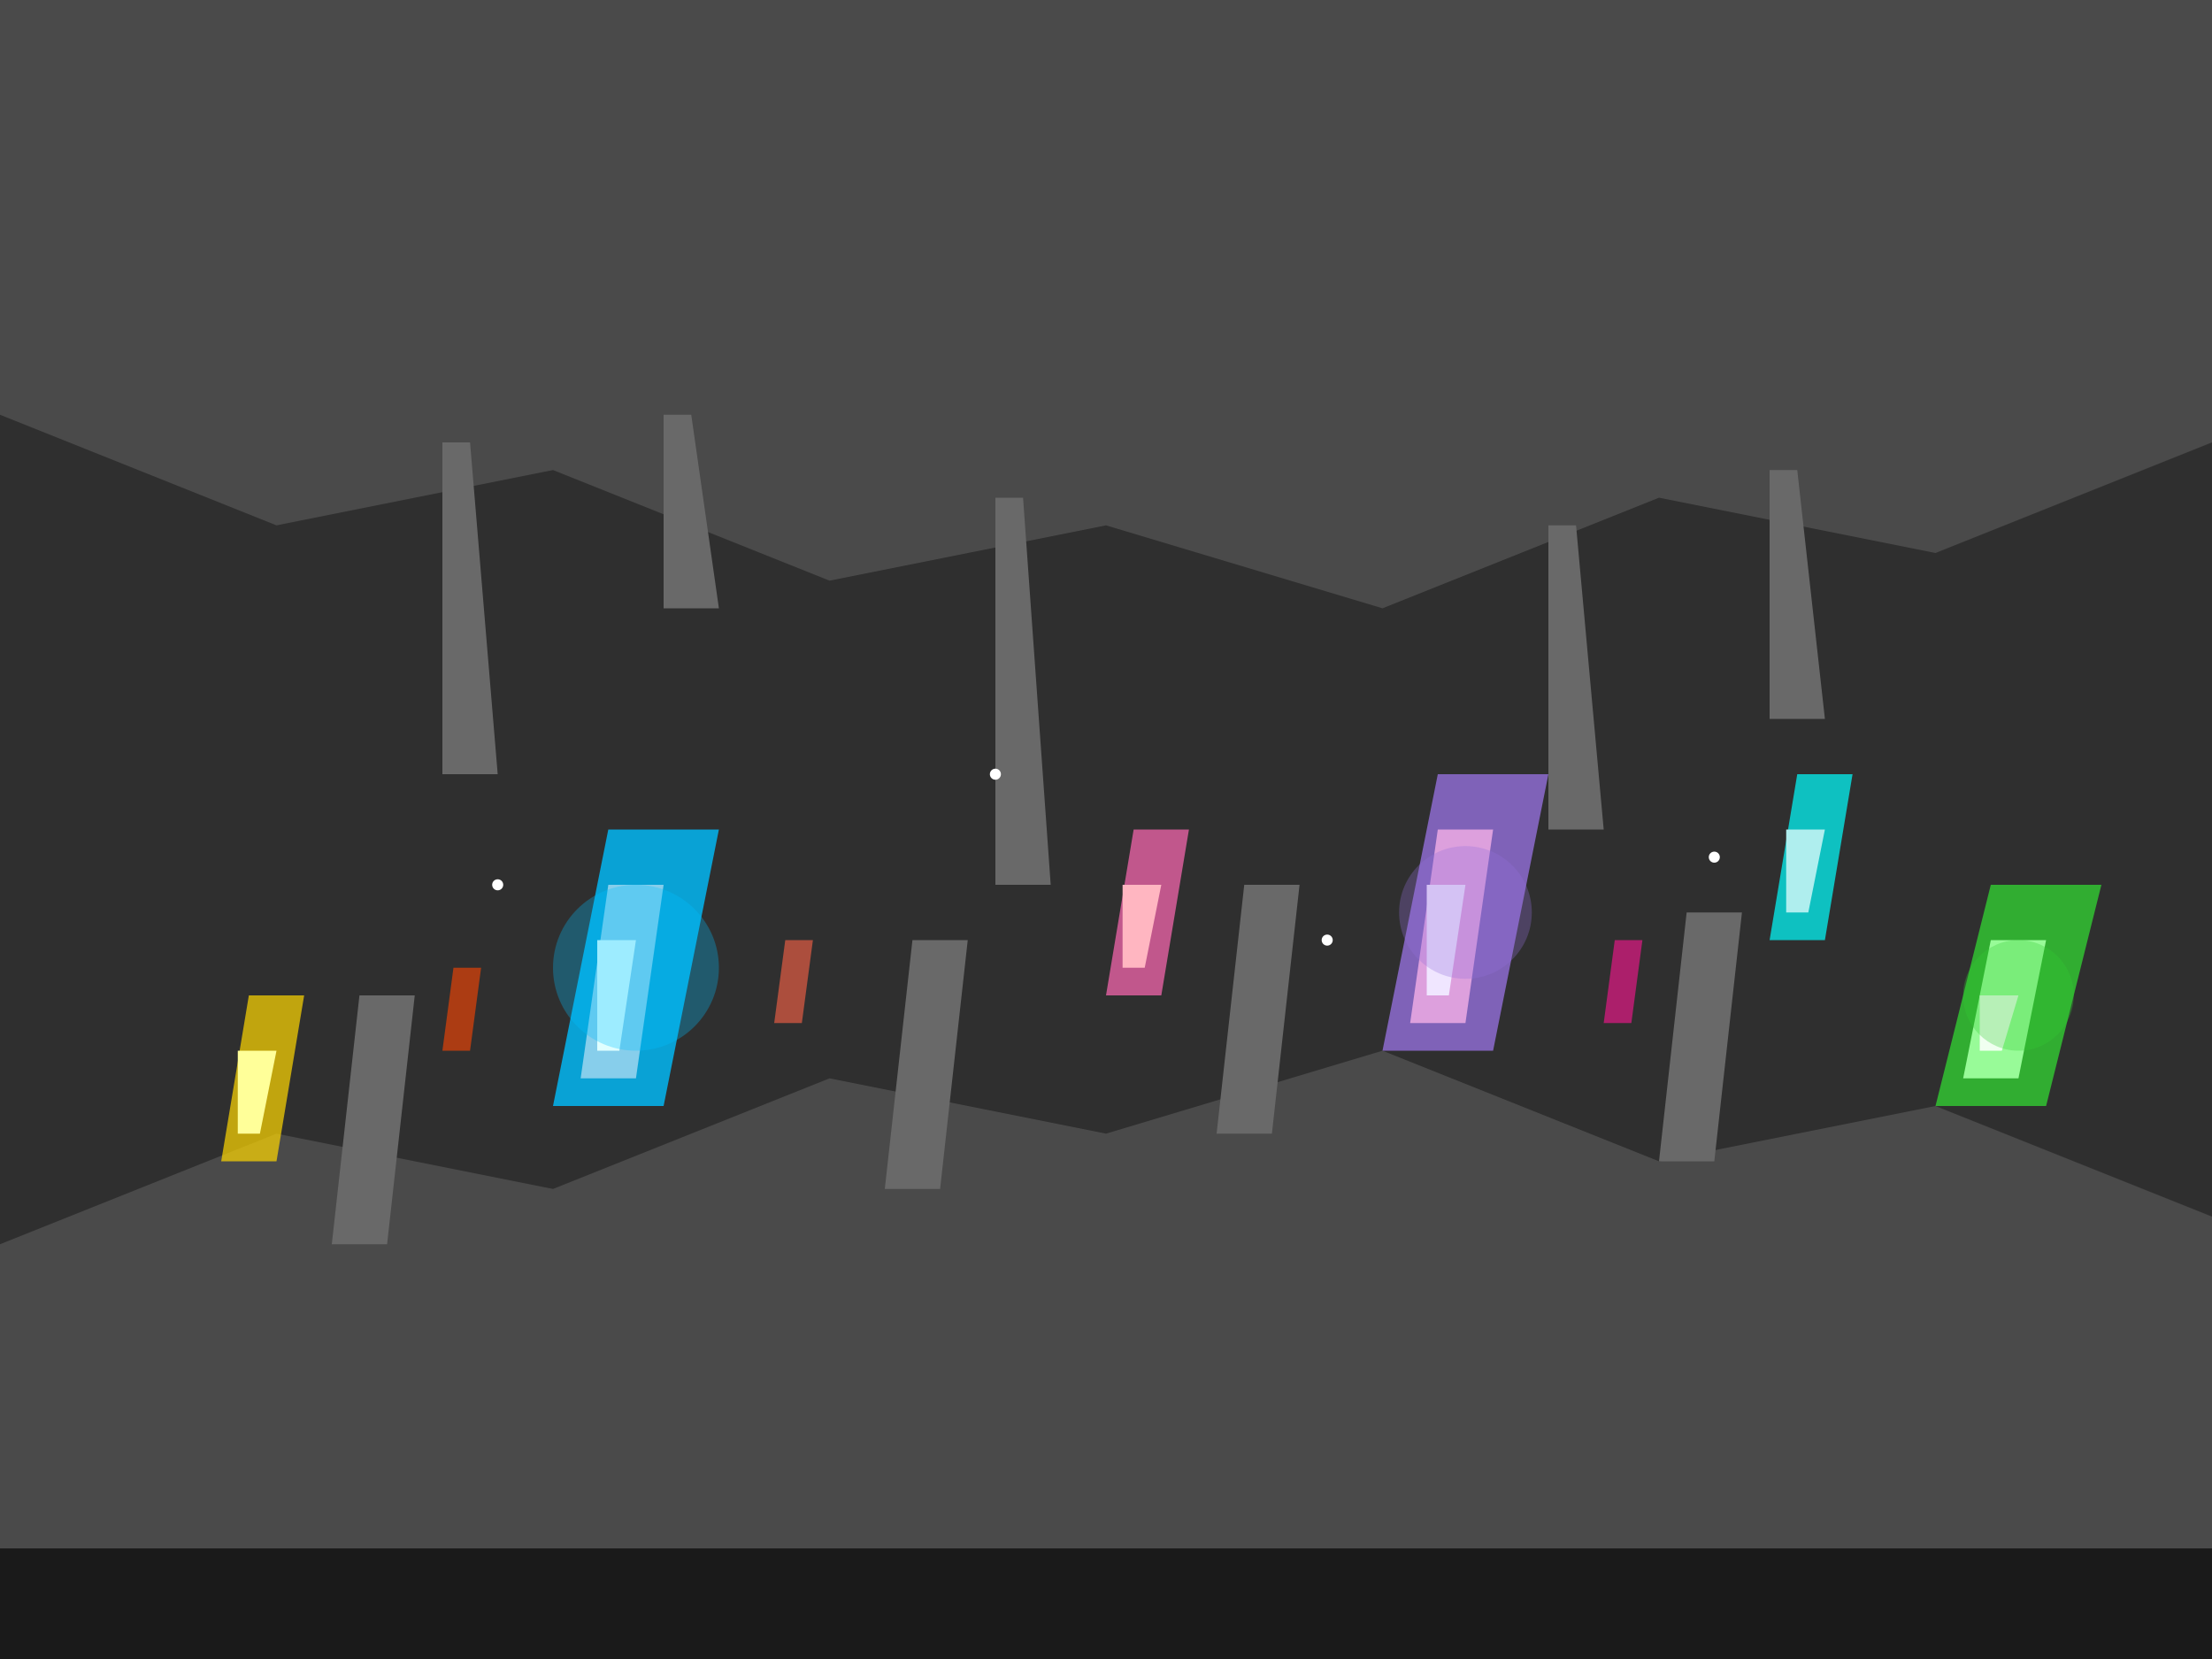 <svg xmlns="http://www.w3.org/2000/svg" viewBox="0 0 400 300" width="400" height="300">
  <!-- Cave background -->
  <rect width="400" height="300" fill="#2F2F2F"/>
  
  <!-- Cave walls -->
  <polygon points="0,0 400,0 400,80 350,100 300,90 250,110 200,95 150,105 100,85 50,95 0,75" fill="#4A4A4A"/>
  <polygon points="0,225 50,205 100,215 150,195 200,205 250,190 300,210 350,200 400,220 400,300 0,300" fill="#4A4A4A"/>
  
  <!-- Stalactites -->
  <polygon points="80,80 85,80 90,140 80,140" fill="#696969"/>
  <polygon points="180,90 185,90 190,160 180,160" fill="#696969"/>
  <polygon points="320,85 325,85 330,130 320,130" fill="#696969"/>
  <polygon points="120,75 125,75 130,110 120,110" fill="#696969"/>
  <polygon points="280,95 285,95 290,150 280,150" fill="#696969"/>
  
  <!-- Stalagmites -->
  <polygon points="60,225 70,225 75,180 65,180" fill="#696969"/>
  <polygon points="160,215 170,215 175,170 165,170" fill="#696969"/>
  <polygon points="300,210 310,210 315,165 305,165" fill="#696969"/>
  <polygon points="220,205 230,205 235,160 225,160" fill="#696969"/>
  
  <!-- Large crystals -->
  <polygon points="100,200 120,200 130,150 110,150" fill="#00BFFF" opacity="0.8"/>
  <polygon points="105,195 115,195 120,160 110,160" fill="#87CEEB"/>
  <polygon points="108,190 112,190 115,170 108,170" fill="#E0FFFF"/>
  
  <polygon points="250,190 270,190 280,140 260,140" fill="#9370DB" opacity="0.8"/>
  <polygon points="255,185 265,185 270,150 260,150" fill="#DDA0DD"/>
  <polygon points="258,180 262,180 265,160 258,160" fill="#F0E6FF"/>
  
  <polygon points="350,200 370,200 380,160 360,160" fill="#32CD32" opacity="0.8"/>
  <polygon points="355,195 365,195 370,170 360,170" fill="#98FB98"/>
  <polygon points="358,190 362,190 365,180 358,180" fill="#F0FFF0"/>
  
  <!-- Medium crystals -->
  <polygon points="40,210 50,210 55,180 45,180" fill="#FFD700" opacity="0.7"/>
  <polygon points="43,205 47,205 50,190 43,190" fill="#FFFF99"/>
  
  <polygon points="200,180 210,180 215,150 205,150" fill="#FF69B4" opacity="0.7"/>
  <polygon points="203,175 207,175 210,160 203,160" fill="#FFB6C1"/>
  
  <polygon points="320,170 330,170 335,140 325,140" fill="#00FFFF" opacity="0.7"/>
  <polygon points="323,165 327,165 330,150 323,150" fill="#AFEEEE"/>
  
  <!-- Small crystals scattered -->
  <polygon points="80,190 85,190 87,175 82,175" fill="#FF4500" opacity="0.6"/>
  <polygon points="140,185 145,185 147,170 142,170" fill="#FF6347" opacity="0.6"/>
  <polygon points="290,185 295,185 297,170 292,170" fill="#FF1493" opacity="0.6"/>
  
  <!-- Crystal glow effects -->
  <circle cx="115" cy="175" r="15" fill="#00BFFF" opacity="0.3">
    <animate attributeName="opacity" values="0.3;0.6;0.3" dur="3s" repeatCount="indefinite"/>
  </circle>
  <circle cx="265" cy="165" r="12" fill="#9370DB" opacity="0.3">
    <animate attributeName="opacity" values="0.3;0.6;0.3" dur="2.5s" repeatCount="indefinite"/>
  </circle>
  <circle cx="365" cy="180" r="10" fill="#32CD32" opacity="0.3">
    <animate attributeName="opacity" values="0.3;0.6;0.3" dur="2s" repeatCount="indefinite"/>
  </circle>
  
  <!-- Sparkles -->
  <circle cx="90" cy="160" r="1" fill="#FFFFFF">
    <animate attributeName="opacity" values="0;1;0" dur="1s" repeatCount="indefinite"/>
  </circle>
  <circle cx="180" cy="140" r="1" fill="#FFFFFF">
    <animate attributeName="opacity" values="0;1;0" dur="1.5s" repeatCount="indefinite"/>
  </circle>
  <circle cx="310" cy="155" r="1" fill="#FFFFFF">
    <animate attributeName="opacity" values="0;1;0" dur="0.8s" repeatCount="indefinite"/>
  </circle>
  <circle cx="240" cy="170" r="1" fill="#FFFFFF">
    <animate attributeName="opacity" values="0;1;0" dur="1.2s" repeatCount="indefinite"/>
  </circle>
  
  <!-- Cave floor -->
  <rect x="0" y="280" width="400" height="20" fill="#1A1A1A"/>
</svg>